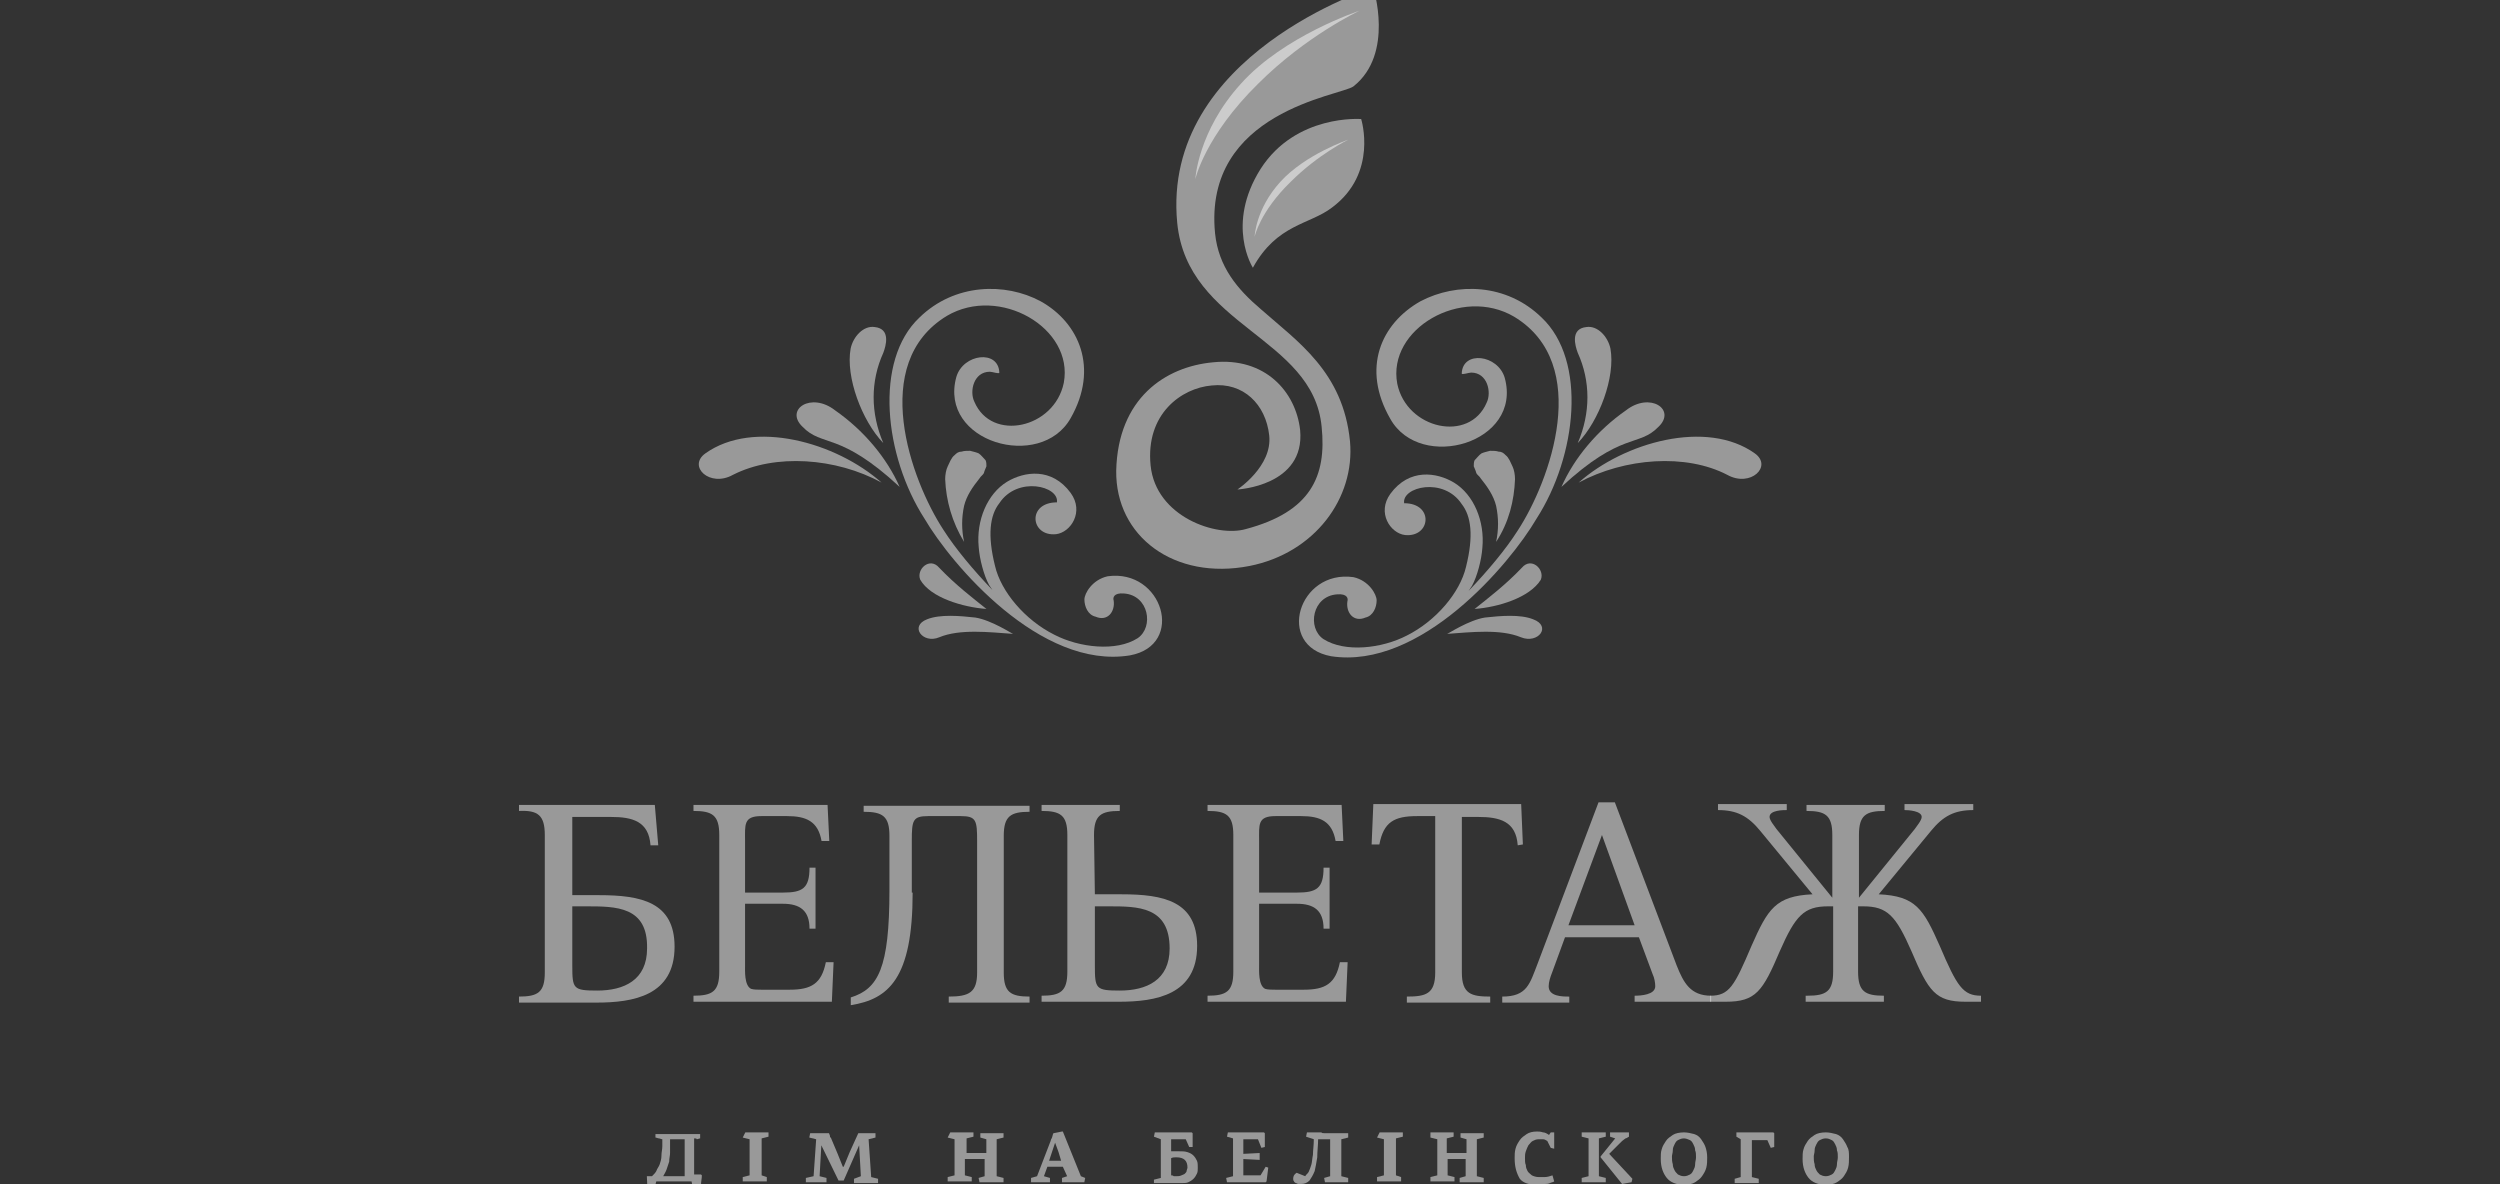 <svg width="171" height="81" viewBox="0 0 171 81" fill="none" xmlns="http://www.w3.org/2000/svg">
<rect x="0" y="0" width="171" height="81" fill="#333333" stroke="none"/>
<g clip-path="url(#clip0_2001_1165)">
<path d="M92.575 5.909C91.693 6.555 82.287 7.614 83.11 15.962C83.345 18.254 84.639 19.783 86.226 21.135C88.754 23.369 91.87 25.427 92.34 30.189C92.693 34.069 89.93 37.831 85.462 38.713C80.347 39.712 76.291 36.714 76.349 32.187C76.467 27.249 79.7 25.074 82.993 24.78C86.52 24.427 88.636 26.779 88.93 29.424C89.283 33.245 84.639 33.481 84.639 33.481C84.639 33.481 87.049 31.893 86.814 29.777C86.579 27.661 85.05 26.132 82.875 26.367C80.817 26.544 78.348 28.307 78.701 31.835C79.054 35.362 83.228 36.773 85.227 36.185C89.636 35.009 90.753 32.599 90.4 29.189C89.812 23.016 81.229 22.37 80.523 15.256C79.406 3.733 93.927 -0.852 93.927 -0.852C93.927 -0.852 95.397 3.675 92.575 5.909Z" fill="white" fill-opacity="0.5"/>
<path d="M85.697 18.313C87.343 15.315 89.577 15.374 91.106 14.198C94.28 11.846 93.104 8.143 93.104 8.143C93.104 8.143 88.636 7.79 86.226 11.552C83.816 15.374 85.697 18.313 85.697 18.313Z" fill="white" fill-opacity="0.5"/>
<path d="M92.987 0.735C92.987 0.735 87.813 2.44 84.874 5.732C81.934 8.966 81.758 12.258 81.758 12.258C81.758 12.258 82.405 9.318 86.05 5.732C89.342 2.44 92.987 0.735 92.987 0.735Z" fill="white" fill-opacity="0.5"/>
<path d="M92.222 9.554C92.222 9.554 89.283 10.553 87.578 12.434C85.873 14.316 85.814 16.197 85.814 16.197C85.814 16.197 86.167 14.492 88.284 12.434C90.165 10.553 92.222 9.554 92.222 9.554Z" fill="white" fill-opacity="0.5"/>
<path d="M118.148 32.481C119.736 33.363 121.264 31.893 120.03 31.012C116.737 28.66 111.094 30.247 107.978 33.01C111.152 31.305 115.326 31.012 118.148 32.481Z" fill="white" fill-opacity="0.5"/>
<path d="M103.627 32.775C103.627 32.481 103.569 32.129 103.451 31.893C103.333 31.658 103.216 31.305 102.981 31.129C102.863 31.012 102.746 30.894 102.51 30.894C102.334 30.835 102.158 30.835 101.922 30.835C101.687 30.894 101.452 30.953 101.335 31.012C101.158 31.129 101.041 31.305 100.864 31.482C100.805 31.599 100.805 31.776 100.805 31.893C100.864 32.07 100.923 32.129 100.982 32.364C101.041 32.481 101.217 32.599 101.276 32.716C101.746 33.304 102.158 33.892 102.334 34.598C102.51 35.421 102.51 36.244 102.334 37.067C103.216 35.715 103.569 34.245 103.627 32.775Z" fill="white" fill-opacity="0.5"/>
<path d="M106.802 33.304C110.917 29.483 112.093 30.6 113.445 29.189C114.68 28.013 112.857 26.779 111.211 28.072C109.271 29.424 107.684 31.305 106.802 33.304Z" fill="white" fill-opacity="0.5"/>
<path d="M107.919 30.306C109.389 28.777 110.506 25.779 110.153 23.839C109.977 23.016 109.271 22.252 108.507 22.37C107.39 22.487 107.743 23.663 107.919 24.133C108.801 26.073 108.801 28.248 107.919 30.306Z" fill="white" fill-opacity="0.5"/>
<path d="M105.391 39.654C105.685 38.948 104.744 38.066 104.098 38.83C102.981 40.006 101.746 40.947 100.864 41.652C102.452 41.535 104.627 40.888 105.391 39.654Z" fill="white" fill-opacity="0.5"/>
<path d="M104.862 42.358C103.98 42.005 102.628 42.123 101.57 42.24C100.453 42.417 99.042 43.357 98.983 43.357C100.629 43.24 102.628 43.005 104.039 43.592C105.215 44.063 106.155 42.828 104.862 42.358Z" fill="white" fill-opacity="0.5"/>
<path d="M105.097 35.48C107.86 31.188 108.566 24.662 105.45 21.723C103.04 19.371 99.63 19.312 97.161 20.606C94.456 22.134 93.104 25.191 95.103 28.66C97.161 32.305 104.157 30.306 102.922 25.838C102.452 24.251 100.041 23.957 99.983 25.544C99.983 25.662 100.453 25.485 100.629 25.485C101.746 25.485 102.04 26.837 101.687 27.543C100.512 30.306 96.22 29.365 95.573 26.25C94.868 22.487 99.983 19.548 103.569 21.664C108.918 24.898 106.038 32.893 103.804 36.303C102.981 37.596 101.746 39.066 100.453 40.418L100.688 40.065C101.041 39.418 101.335 38.301 101.393 37.478C101.57 35.656 100.806 33.833 99.453 33.01C98.278 32.305 96.396 32.011 95.103 33.775C94.162 35.068 95.103 36.479 96.103 36.596C97.866 36.773 98.101 34.421 96.044 34.421C95.867 33.304 98.748 32.599 99.983 34.48C100.629 35.303 100.806 36.655 100.276 38.772C99.865 40.535 98.219 42.475 96.22 43.475C94.515 44.357 91.987 44.651 90.517 43.71C89.4 42.946 89.753 40.77 91.458 40.653C92.164 40.594 92.222 40.947 92.164 41.123C92.046 41.888 92.575 42.593 93.398 42.24C93.927 42.123 94.162 41.535 94.162 41.064C94.162 40.653 93.633 39.712 92.575 39.477C88.813 38.948 87.225 44.18 91.047 44.886C97.161 45.826 103.275 38.595 105.097 35.48Z" fill="white" fill-opacity="0.5"/>
<path d="M50.13 32.481C48.542 33.363 47.014 31.893 48.248 31.012C51.541 28.66 57.184 30.247 60.3 33.01C57.184 31.305 53.01 31.012 50.13 32.481Z" fill="white" fill-opacity="0.5"/>
<path d="M64.65 32.775C64.65 32.481 64.709 32.129 64.827 31.893C64.945 31.658 65.062 31.305 65.297 31.129C65.415 31.012 65.532 30.894 65.767 30.894C65.944 30.835 66.12 30.835 66.355 30.835C66.591 30.894 66.826 30.953 66.943 31.012C67.12 31.129 67.237 31.305 67.414 31.482C67.472 31.599 67.472 31.776 67.472 31.893C67.414 32.07 67.355 32.129 67.296 32.364C67.237 32.481 67.061 32.599 67.002 32.716C66.532 33.304 66.12 33.892 65.944 34.598C65.767 35.421 65.767 36.244 65.944 37.067C65.121 35.715 64.709 34.245 64.65 32.775Z" fill="white" fill-opacity="0.5"/>
<path d="M61.535 33.304C57.419 29.483 56.244 30.6 54.892 29.189C53.657 28.013 55.479 26.779 57.126 28.072C59.066 29.424 60.653 31.305 61.535 33.304Z" fill="white" fill-opacity="0.5"/>
<path d="M60.418 30.306C58.948 28.777 57.831 25.779 58.184 23.839C58.36 23.016 59.066 22.252 59.83 22.37C60.947 22.487 60.594 23.663 60.418 24.133C59.536 26.073 59.536 28.248 60.418 30.306Z" fill="white" fill-opacity="0.5"/>
<path d="M62.946 39.654C62.652 38.948 63.592 38.066 64.239 38.83C65.356 40.006 66.591 40.947 67.472 41.652C65.885 41.535 63.651 40.888 62.946 39.654Z" fill="white" fill-opacity="0.5"/>
<path d="M63.416 42.358C64.298 42.005 65.65 42.123 66.708 42.24C67.825 42.417 69.236 43.357 69.295 43.357C67.649 43.24 65.65 43.005 64.239 43.592C63.122 44.063 62.181 42.828 63.416 42.358Z" fill="white" fill-opacity="0.5"/>
<path d="M63.239 35.48C60.476 31.188 59.771 24.662 62.887 21.723C65.297 19.371 68.766 19.312 71.176 20.606C73.822 22.076 75.174 25.191 73.234 28.601C71.176 32.246 64.18 30.247 65.415 25.779C65.885 24.192 68.295 23.898 68.354 25.485C68.354 25.603 67.884 25.427 67.707 25.427C66.591 25.427 66.296 26.779 66.649 27.484C67.825 30.247 72.117 29.307 72.763 26.191C73.469 22.428 68.354 19.489 64.768 21.605C59.418 24.839 62.299 32.834 64.533 36.244C65.356 37.537 66.591 39.007 67.884 40.359L67.649 40.006C67.296 39.359 67.002 38.243 66.943 37.419C66.767 35.597 67.531 33.775 68.883 32.952C70.059 32.246 71.94 31.952 73.234 33.716C74.174 35.009 73.234 36.42 72.234 36.538C70.471 36.714 70.235 34.362 72.293 34.362C72.469 33.245 69.589 32.54 68.354 34.421C67.707 35.244 67.531 36.596 68.06 38.713C68.472 40.477 70.118 42.417 72.117 43.416C73.822 44.298 76.349 44.592 77.819 43.651C78.936 42.887 78.583 40.712 76.879 40.594C76.173 40.535 76.114 40.888 76.173 41.064C76.291 41.829 75.762 42.534 74.939 42.181C74.409 42.064 74.174 41.476 74.174 41.006C74.174 40.594 74.703 39.654 75.762 39.418C79.524 38.889 81.111 44.121 77.29 44.827C71.176 45.826 65.062 38.595 63.239 35.48Z" fill="white" fill-opacity="0.5"/>
<path d="M45.024 57.819H44.495C44.377 56.173 43.26 55.879 41.79 55.879H39.145V61.229H40.967C43.848 61.229 46.141 61.699 46.141 64.756C46.141 68.107 43.319 68.578 40.791 68.578H35.5V68.166C36.793 68.166 37.264 67.872 37.264 66.52V57.114C37.264 55.762 36.793 55.409 35.5 55.468V55.056H44.789L45.024 57.819ZM40.086 61.993H39.145V66.05C39.145 67.637 39.204 67.755 40.85 67.755C42.672 67.755 44.26 67.049 44.26 64.874C44.318 61.993 42.143 61.993 40.086 61.993Z" fill="white" fill-opacity="0.5"/>
<path d="M56.899 68.519H47.434V68.107C48.727 68.107 49.198 67.813 49.198 66.461V57.114C49.198 55.762 48.727 55.468 47.434 55.468V55.056H56.605L56.723 57.525H56.194C55.959 56.173 55.136 55.821 53.842 55.821H52.078C50.844 55.821 50.962 56.408 50.962 57.525V61.053H53.548C54.9 61.053 55.371 60.759 55.371 59.348H55.782V63.522H55.371C55.371 62.287 54.724 61.817 53.548 61.817H50.962V65.991C50.962 66.403 50.903 67.402 51.373 67.637C51.549 67.696 51.843 67.696 52.078 67.696H54.019C55.488 67.696 56.194 67.284 56.488 65.815H57.017L56.899 68.519Z" fill="white" fill-opacity="0.5"/>
<path d="M92.061 68.519H82.596V68.107C83.889 68.107 84.359 67.813 84.359 66.461V57.114C84.359 55.762 83.889 55.468 82.596 55.468V55.056H91.767L91.884 57.525H91.355C91.12 56.173 90.297 55.821 89.004 55.821H87.24C86.005 55.821 86.123 56.408 86.123 57.525V61.053H88.71C90.062 61.053 90.532 60.759 90.532 59.348H90.944V63.522H90.532C90.532 62.287 89.885 61.817 88.71 61.817H86.123V65.991C86.123 66.403 86.064 67.402 86.534 67.637C86.711 67.696 87.005 67.696 87.24 67.696H89.18C90.65 67.696 91.355 67.284 91.649 65.815H92.178L92.061 68.519Z" fill="white" fill-opacity="0.5"/>
<path d="M62.425 61.053C62.425 66.932 60.779 68.343 58.193 68.754V68.225C60.074 67.637 60.838 66.226 60.838 60.876V57.173C60.838 55.821 60.368 55.526 59.074 55.526V55.115H70.421V55.526C69.127 55.526 68.657 55.821 68.657 57.173V66.52C68.657 67.872 69.127 68.166 70.421 68.166V68.578H64.894V68.166C66.305 68.166 66.835 67.872 66.835 66.52V57.525C66.835 56.114 66.776 55.821 65.718 55.821H63.484C62.425 55.821 62.367 56.114 62.367 57.525V61.053H62.425Z" fill="white" fill-opacity="0.5"/>
<path d="M74.889 61.17H76.711C79.592 61.17 81.884 61.641 81.884 64.698C81.884 68.049 79.063 68.519 76.535 68.519H71.244V68.107C72.537 68.107 73.007 67.813 73.007 66.461V57.114C73.007 55.762 72.537 55.468 71.244 55.468V55.056H76.593V55.468C75.3 55.468 74.83 55.762 74.83 57.114L74.889 61.17ZM75.829 61.993H74.889V66.05C74.889 67.637 74.947 67.755 76.593 67.755C78.416 67.755 80.003 67.049 80.003 64.874C80.003 61.993 77.828 61.993 75.829 61.993Z" fill="white" fill-opacity="0.5"/>
<path d="M103.813 57.819C103.695 56.173 102.578 55.879 101.108 55.879H99.991V66.52C99.991 67.99 100.638 68.166 101.931 68.166V68.578H96.229V68.166C97.522 68.166 98.169 67.99 98.169 66.52V55.821H96.934C95.347 55.821 94.642 56.232 94.348 57.761H93.819L93.936 54.997H104.048L104.165 57.761L103.813 57.819Z" fill="white" fill-opacity="0.5"/>
<path d="M111.808 68.519V68.107C112.219 68.107 113.219 68.049 113.219 67.461C113.219 67.225 113.16 66.873 113.042 66.638L112.102 64.11H107.046L106.164 66.52C106.047 66.814 105.929 67.167 105.929 67.461C105.929 68.166 106.87 68.166 107.34 68.166V68.578H102.754V68.166C104.459 68.166 104.636 67.284 105.165 65.932L109.339 54.88H110.456L114.689 66.05C115.159 67.225 115.629 68.107 117.04 68.107V68.519H111.808ZM109.574 57.114L107.281 63.287H111.808L109.574 57.114Z" fill="white" fill-opacity="0.5"/>
<path d="M123.625 68.107C124.918 68.107 125.388 67.813 125.388 66.461V61.993H125.036C123.389 61.993 122.802 62.64 121.743 65.05C120.568 67.813 120.097 68.519 118.04 68.519H116.981V68.107C118.275 68.107 118.628 67.461 119.803 64.698C120.92 62.17 121.449 61.288 123.977 61.17L120.391 56.82C119.568 55.821 118.804 55.409 117.511 55.409V54.997H122.214V55.409C121.979 55.409 121.038 55.409 121.038 55.879C121.038 56.114 121.391 56.526 121.508 56.702L125.33 61.405V57.114C125.33 55.762 124.859 55.468 123.566 55.468V55.056H128.916V55.468C127.622 55.468 127.152 55.762 127.152 57.114V61.405L130.973 56.702C131.091 56.526 131.444 56.114 131.444 55.879C131.444 55.468 130.562 55.409 130.268 55.409V54.997H134.971V55.409C133.678 55.409 132.913 55.821 132.09 56.82L128.504 61.17C131.032 61.288 131.561 62.17 132.678 64.698C133.854 67.461 134.265 68.107 135.5 68.107V68.519H134.442C132.384 68.519 131.914 67.813 130.738 65.05C129.68 62.64 129.092 61.993 127.446 61.993H127.093V66.461C127.093 67.813 127.563 68.107 128.857 68.107V68.519H123.507V68.107H123.625Z" fill="white" fill-opacity="0.5"/>
<path d="M47.478 77.866C47.478 78.278 47.478 78.689 47.478 79.101C47.478 79.512 47.478 79.924 47.478 80.335C47.537 80.335 47.596 80.335 47.713 80.335C47.772 80.335 47.831 80.335 47.949 80.335L48.007 80.394C48.007 80.629 47.949 80.806 47.949 81.041C47.949 81.276 47.89 81.452 47.89 81.688H47.478L47.302 80.806H44.892C44.833 80.982 44.833 81.1 44.774 81.276C44.715 81.452 44.715 81.57 44.656 81.746H44.304L44.245 80.453C44.304 80.453 44.362 80.453 44.421 80.453C44.48 80.453 44.539 80.453 44.597 80.453C44.715 80.335 44.833 80.218 44.892 80.1C44.95 79.924 45.068 79.806 45.127 79.63C45.185 79.454 45.244 79.277 45.244 79.042C45.244 78.807 45.303 78.63 45.303 78.395V77.925C45.244 77.925 45.127 77.866 45.068 77.866C45.009 77.866 44.892 77.808 44.833 77.808C44.833 77.749 44.833 77.69 44.833 77.69C44.833 77.631 44.833 77.572 44.833 77.572C45.009 77.572 45.127 77.572 45.244 77.572C45.362 77.572 45.479 77.572 45.597 77.572C45.715 77.572 45.832 77.572 45.95 77.572C46.067 77.572 46.185 77.572 46.361 77.572C46.538 77.572 46.655 77.572 46.773 77.572C46.89 77.572 47.008 77.572 47.125 77.572C47.243 77.572 47.361 77.572 47.478 77.572C47.596 77.572 47.713 77.572 47.89 77.572V77.866C47.831 77.866 47.713 77.925 47.654 77.925C47.654 77.866 47.596 77.866 47.478 77.866ZM45.832 77.925V78.278C45.832 78.454 45.832 78.63 45.832 78.866C45.832 79.042 45.773 79.218 45.773 79.454C45.715 79.63 45.656 79.806 45.597 79.983C45.538 80.159 45.421 80.335 45.362 80.453H46.126C46.244 80.453 46.361 80.453 46.479 80.453C46.596 80.453 46.714 80.453 46.831 80.453V77.925H45.832Z" fill="white" fill-opacity="0.5"/>
<path d="M56.179 78.337L56.061 80.453L56.532 80.571V80.865H55.121V80.571L55.65 80.453L55.826 77.925L55.356 77.808L55.415 77.513C55.532 77.513 55.65 77.513 55.767 77.513C55.885 77.513 56.003 77.513 56.061 77.513C56.179 77.513 56.297 77.513 56.355 77.513C56.473 77.513 56.59 77.513 56.708 77.513C56.708 77.572 56.767 77.631 56.767 77.69C56.767 77.749 56.767 77.808 56.826 77.808L57.296 78.924L57.649 79.806H57.708L58.119 78.807L58.707 77.513C58.766 77.513 58.883 77.513 58.942 77.513C59.06 77.513 59.177 77.513 59.236 77.513C59.354 77.513 59.471 77.513 59.589 77.513C59.706 77.513 59.824 77.513 59.883 77.513V77.808L59.412 77.925L59.589 80.512L60.059 80.629V80.923H58.413V80.629L58.883 80.453L58.766 78.337L57.708 80.747H57.355L56.179 78.337Z" fill="white" fill-opacity="0.5"/>
<path d="M64.997 77.455H66.585V77.749L66.114 77.866V78.866H67.466V77.925L67.055 77.808V77.513H68.642V77.808L68.172 77.925V80.453L68.642 80.571V80.865H66.996L66.937 80.571L67.349 80.453V79.277H65.997V80.394L66.467 80.512V80.806H64.821V80.512L65.291 80.394V77.925L64.821 77.808L64.997 77.455Z" fill="white" fill-opacity="0.5"/>
<path d="M72.699 79.806H71.64L71.405 80.453L71.817 80.571V80.865H70.523V80.571L70.935 80.453L71.817 78.16C71.876 78.043 71.876 77.925 71.934 77.866C71.993 77.749 71.993 77.631 72.052 77.513L72.64 77.396H72.699L73.933 80.453L74.227 80.571L74.168 80.865H72.64V80.571L72.993 80.453L72.699 79.806ZM71.758 79.395H72.581L72.405 78.807L72.169 78.16L71.758 79.395Z" fill="white" fill-opacity="0.5"/>
<path d="M78.93 77.749L78.989 77.455C79.048 77.455 79.165 77.455 79.224 77.455C79.342 77.455 79.459 77.455 79.577 77.455C79.695 77.455 79.812 77.455 79.93 77.455C80.047 77.455 80.165 77.455 80.282 77.455C80.459 77.455 80.694 77.455 80.87 77.455C81.105 77.455 81.282 77.455 81.517 77.455L81.576 77.513V78.454C81.517 78.454 81.517 78.454 81.458 78.454C81.399 78.454 81.399 78.454 81.341 78.454L81.105 77.925H80.106V78.748C80.165 78.748 80.282 78.748 80.341 78.748C80.459 78.748 80.518 78.748 80.635 78.748C80.87 78.748 81.047 78.748 81.223 78.807C81.399 78.866 81.517 78.924 81.635 79.042C81.752 79.16 81.811 79.277 81.87 79.395C81.928 79.512 81.928 79.689 81.928 79.865C81.928 80.041 81.928 80.159 81.87 80.277C81.811 80.394 81.752 80.512 81.635 80.629C81.517 80.747 81.399 80.806 81.282 80.865C81.164 80.923 80.988 80.923 80.811 80.923C80.753 80.923 80.694 80.923 80.635 80.923C80.518 80.923 80.459 80.923 80.341 80.923C80.224 80.923 80.106 80.923 80.047 80.923C79.93 80.923 79.871 80.923 79.871 80.923H79.636C79.401 80.923 79.165 80.923 78.93 80.923C78.93 80.865 78.93 80.806 78.93 80.806C78.93 80.747 78.93 80.688 78.93 80.688L79.401 80.571V77.925L78.93 77.749ZM80.459 79.16C80.341 79.16 80.224 79.16 80.106 79.218V80.394C80.165 80.394 80.224 80.394 80.282 80.453C80.341 80.453 80.4 80.453 80.459 80.453C80.576 80.453 80.694 80.453 80.811 80.394C80.929 80.335 80.988 80.335 81.047 80.277C81.105 80.218 81.164 80.159 81.164 80.1C81.164 80.041 81.223 79.924 81.223 79.865C81.223 79.395 80.988 79.16 80.459 79.16Z" fill="white" fill-opacity="0.5"/>
<path d="M86.749 79.865L86.632 80.806L86.573 80.865C86.455 80.865 86.338 80.865 86.22 80.865C86.102 80.865 85.985 80.865 85.926 80.865C85.808 80.865 85.691 80.865 85.573 80.865C85.456 80.865 85.338 80.865 85.221 80.865C85.162 80.865 85.044 80.865 84.927 80.865C84.809 80.865 84.692 80.865 84.574 80.865C84.456 80.865 84.339 80.865 84.221 80.865C84.104 80.865 83.986 80.865 83.927 80.865L83.868 80.571L84.339 80.453V77.866L83.927 77.749L83.986 77.455C84.045 77.455 84.162 77.455 84.28 77.455C84.397 77.455 84.515 77.455 84.633 77.455C84.75 77.455 84.868 77.455 84.985 77.455C85.103 77.455 85.162 77.455 85.221 77.455C85.338 77.455 85.456 77.455 85.514 77.455C85.632 77.455 85.691 77.455 85.808 77.455C85.926 77.455 85.985 77.455 86.102 77.455C86.22 77.455 86.338 77.455 86.455 77.455L86.514 77.513V78.454L86.279 78.513L86.044 77.925C85.985 77.925 85.926 77.925 85.867 77.925C85.75 77.925 85.691 77.925 85.573 77.925C85.456 77.925 85.397 77.925 85.279 77.925C85.162 77.925 85.103 77.925 85.044 77.925V78.924L86.161 78.866V79.336L85.044 79.277V80.394C85.103 80.394 85.162 80.394 85.279 80.394C85.397 80.394 85.514 80.394 85.632 80.394C85.75 80.394 85.867 80.394 85.985 80.394C86.102 80.394 86.161 80.394 86.22 80.394L86.573 79.806L86.749 79.865Z" fill="white" fill-opacity="0.5"/>
<path d="M90.688 77.513C90.806 77.513 90.923 77.513 91.1 77.513C91.217 77.513 91.335 77.513 91.452 77.513C91.57 77.513 91.687 77.513 91.805 77.513C91.923 77.513 92.099 77.513 92.216 77.513V77.808L91.746 77.925V80.453L92.216 80.571V80.865H90.629L90.57 80.571L90.982 80.453V77.925H90.159C90.159 78.337 90.1 78.748 90.1 79.16C90.041 79.512 89.983 79.865 89.924 80.1C89.806 80.394 89.689 80.571 89.571 80.747C89.395 80.923 89.218 80.982 88.983 80.982C88.924 80.982 88.865 80.982 88.807 80.982C88.748 80.982 88.689 80.923 88.63 80.923C88.572 80.865 88.513 80.865 88.513 80.806C88.454 80.747 88.454 80.688 88.454 80.629C88.454 80.453 88.513 80.335 88.689 80.218L89.277 80.453C89.336 80.335 89.453 80.277 89.512 80.159C89.571 80.041 89.63 79.865 89.689 79.689C89.747 79.512 89.747 79.277 89.806 78.983C89.806 78.689 89.865 78.337 89.865 77.925L89.336 77.749L89.395 77.455C89.571 77.455 89.689 77.455 89.806 77.455C89.924 77.455 89.983 77.455 90.1 77.455C90.218 77.455 90.276 77.455 90.394 77.455C90.394 77.513 90.512 77.513 90.688 77.513Z" fill="white" fill-opacity="0.5"/>
<path d="M97.841 77.455H99.428V77.749L98.958 77.866V78.866H100.31V77.925L99.899 77.808V77.513H101.486V77.808L101.016 77.925V80.453L101.486 80.571V80.865H99.84V80.571L100.251 80.453V79.277H99.017V80.394L99.487 80.512V80.806H97.841V80.512L98.311 80.394V77.925L97.841 77.808V77.455Z" fill="white" fill-opacity="0.5"/>
<path d="M103.602 79.218C103.602 78.983 103.602 78.807 103.661 78.572C103.72 78.337 103.837 78.16 103.955 77.984C104.073 77.808 104.249 77.69 104.425 77.572C104.602 77.455 104.837 77.396 105.131 77.396C105.248 77.396 105.366 77.396 105.542 77.455C105.66 77.455 105.778 77.513 105.954 77.631L106.071 77.455H106.307V78.572L106.071 78.513L105.836 78.043C105.719 77.984 105.66 77.925 105.542 77.925C105.425 77.925 105.307 77.925 105.248 77.925C105.072 77.925 104.954 77.984 104.837 78.043C104.719 78.101 104.661 78.219 104.543 78.337C104.484 78.454 104.425 78.572 104.367 78.748C104.308 78.924 104.308 79.042 104.308 79.218C104.308 79.395 104.308 79.571 104.367 79.689C104.367 79.865 104.425 79.983 104.484 80.1C104.543 80.218 104.661 80.277 104.778 80.394C104.896 80.453 105.072 80.512 105.248 80.512C105.366 80.512 105.484 80.512 105.66 80.512C105.836 80.512 106.013 80.453 106.189 80.394L106.307 80.806C106.248 80.865 106.13 80.865 106.013 80.923C105.895 80.982 105.778 80.982 105.719 80.982C105.601 80.982 105.484 81.041 105.425 81.041C105.307 81.041 105.248 81.041 105.131 81.041C104.602 81.041 104.19 80.923 103.955 80.629C103.72 80.218 103.602 79.806 103.602 79.218Z" fill="white" fill-opacity="0.5"/>
<path d="M109.834 80.865H108.188V80.571L108.658 80.453V77.866L108.188 77.749V77.455H109.834V77.749L109.364 77.866V80.453L109.834 80.571V80.865ZM111.656 80.629L111.598 80.865L110.951 80.982L109.481 79.16V79.101L110.481 77.866L110.128 77.749V77.455H111.421V77.749C111.304 77.808 111.245 77.866 111.186 77.866C111.127 77.925 111.01 77.984 110.951 78.043C110.892 78.101 110.833 78.16 110.775 78.219C110.716 78.278 110.657 78.337 110.598 78.395L110.069 78.924L111.656 80.629Z" fill="white" fill-opacity="0.5"/>
<path d="M116.771 79.16C116.771 79.395 116.771 79.63 116.712 79.865C116.653 80.1 116.536 80.277 116.418 80.453C116.301 80.629 116.124 80.747 115.948 80.865C115.772 80.982 115.478 81.041 115.184 81.041C114.655 81.041 114.243 80.865 114.008 80.571C113.773 80.277 113.596 79.865 113.596 79.277C113.596 79.042 113.596 78.807 113.655 78.63C113.714 78.395 113.832 78.219 113.949 78.043C114.067 77.866 114.243 77.749 114.419 77.631C114.596 77.513 114.89 77.455 115.184 77.455C115.419 77.455 115.654 77.513 115.889 77.572C116.066 77.631 116.242 77.749 116.36 77.925C116.477 78.101 116.595 78.278 116.653 78.454C116.712 78.63 116.771 78.866 116.771 79.16ZM115.184 77.866C115.007 77.866 114.89 77.925 114.772 77.984C114.655 78.043 114.596 78.16 114.537 78.278C114.478 78.395 114.419 78.513 114.419 78.689C114.419 78.866 114.361 78.983 114.361 79.101C114.361 79.277 114.361 79.454 114.419 79.63C114.419 79.806 114.478 79.924 114.537 80.041C114.596 80.159 114.655 80.218 114.772 80.335C114.89 80.394 115.007 80.453 115.184 80.453C115.36 80.453 115.478 80.394 115.595 80.335C115.713 80.277 115.772 80.159 115.83 80.041C115.889 79.924 115.948 79.806 115.948 79.63C115.948 79.454 116.007 79.336 116.007 79.16C116.007 78.983 116.007 78.807 115.948 78.689C115.948 78.513 115.889 78.395 115.83 78.278C115.772 78.16 115.713 78.043 115.595 77.984C115.478 77.925 115.301 77.866 115.184 77.866Z" fill="white" fill-opacity="0.5"/>
<path d="M118.77 77.749V77.455C118.829 77.455 118.946 77.455 119.064 77.455C119.181 77.455 119.299 77.455 119.417 77.455C119.534 77.455 119.652 77.455 119.769 77.455C119.887 77.455 119.946 77.455 120.004 77.455C120.24 77.455 120.475 77.455 120.651 77.455C120.828 77.455 121.063 77.455 121.298 77.455L121.357 77.513V78.454L121.121 78.513L120.886 77.984C120.828 77.984 120.769 77.984 120.651 77.984C120.534 77.984 120.475 77.984 120.357 77.984C120.24 77.984 120.122 77.984 120.063 77.984C119.946 77.984 119.887 77.984 119.828 77.984V80.512L120.298 80.629V80.923H118.652V80.629L119.064 80.512V77.925L118.77 77.749Z" fill="white" fill-opacity="0.5"/>
<path d="M126.471 79.16C126.471 79.395 126.471 79.63 126.412 79.865C126.354 80.1 126.236 80.277 126.119 80.453C126.001 80.629 125.825 80.747 125.648 80.865C125.472 80.982 125.178 81.041 124.884 81.041C124.355 81.041 123.943 80.865 123.708 80.571C123.473 80.277 123.297 79.865 123.297 79.277C123.297 79.042 123.297 78.807 123.355 78.63C123.414 78.395 123.532 78.219 123.649 78.043C123.767 77.866 123.943 77.749 124.12 77.631C124.296 77.513 124.59 77.455 124.884 77.455C125.119 77.455 125.354 77.513 125.589 77.572C125.766 77.631 125.942 77.749 126.06 77.925C126.177 78.101 126.295 78.278 126.354 78.454C126.471 78.63 126.471 78.866 126.471 79.16ZM124.884 77.866C124.708 77.866 124.59 77.925 124.472 77.984C124.355 78.043 124.296 78.16 124.237 78.278C124.178 78.395 124.12 78.513 124.12 78.689C124.12 78.866 124.061 78.983 124.061 79.101C124.061 79.277 124.061 79.454 124.12 79.63C124.12 79.806 124.178 79.924 124.237 80.041C124.296 80.159 124.355 80.218 124.472 80.335C124.59 80.394 124.708 80.453 124.884 80.453C125.06 80.453 125.178 80.394 125.295 80.335C125.413 80.277 125.472 80.159 125.531 80.041C125.589 79.924 125.648 79.806 125.648 79.63C125.648 79.454 125.707 79.336 125.707 79.16C125.707 78.983 125.707 78.807 125.648 78.689C125.648 78.513 125.589 78.395 125.531 78.278C125.472 78.16 125.413 78.043 125.295 77.984C125.178 77.925 125.06 77.866 124.884 77.866Z" fill="white" fill-opacity="0.5"/>
<path d="M52.096 80.394L52.449 80.512V80.806H50.803V80.512L51.273 80.394V77.925L50.803 77.808L50.979 77.455H52.566V77.749L52.096 77.866V80.394Z" fill="white" fill-opacity="0.5"/>
<path d="M95.483 80.394L95.836 80.512V80.806H94.19V80.512L94.66 80.394V77.925L94.19 77.808L94.366 77.455H95.954V77.749L95.483 77.866V80.394Z" fill="white" fill-opacity="0.5"/>
</g>
<defs>
<clipPath id="clip0_2001_1165">
<rect width="170" height="81" fill="white" transform="translate(0.5)"/>
</clipPath>
</defs>
</svg>
